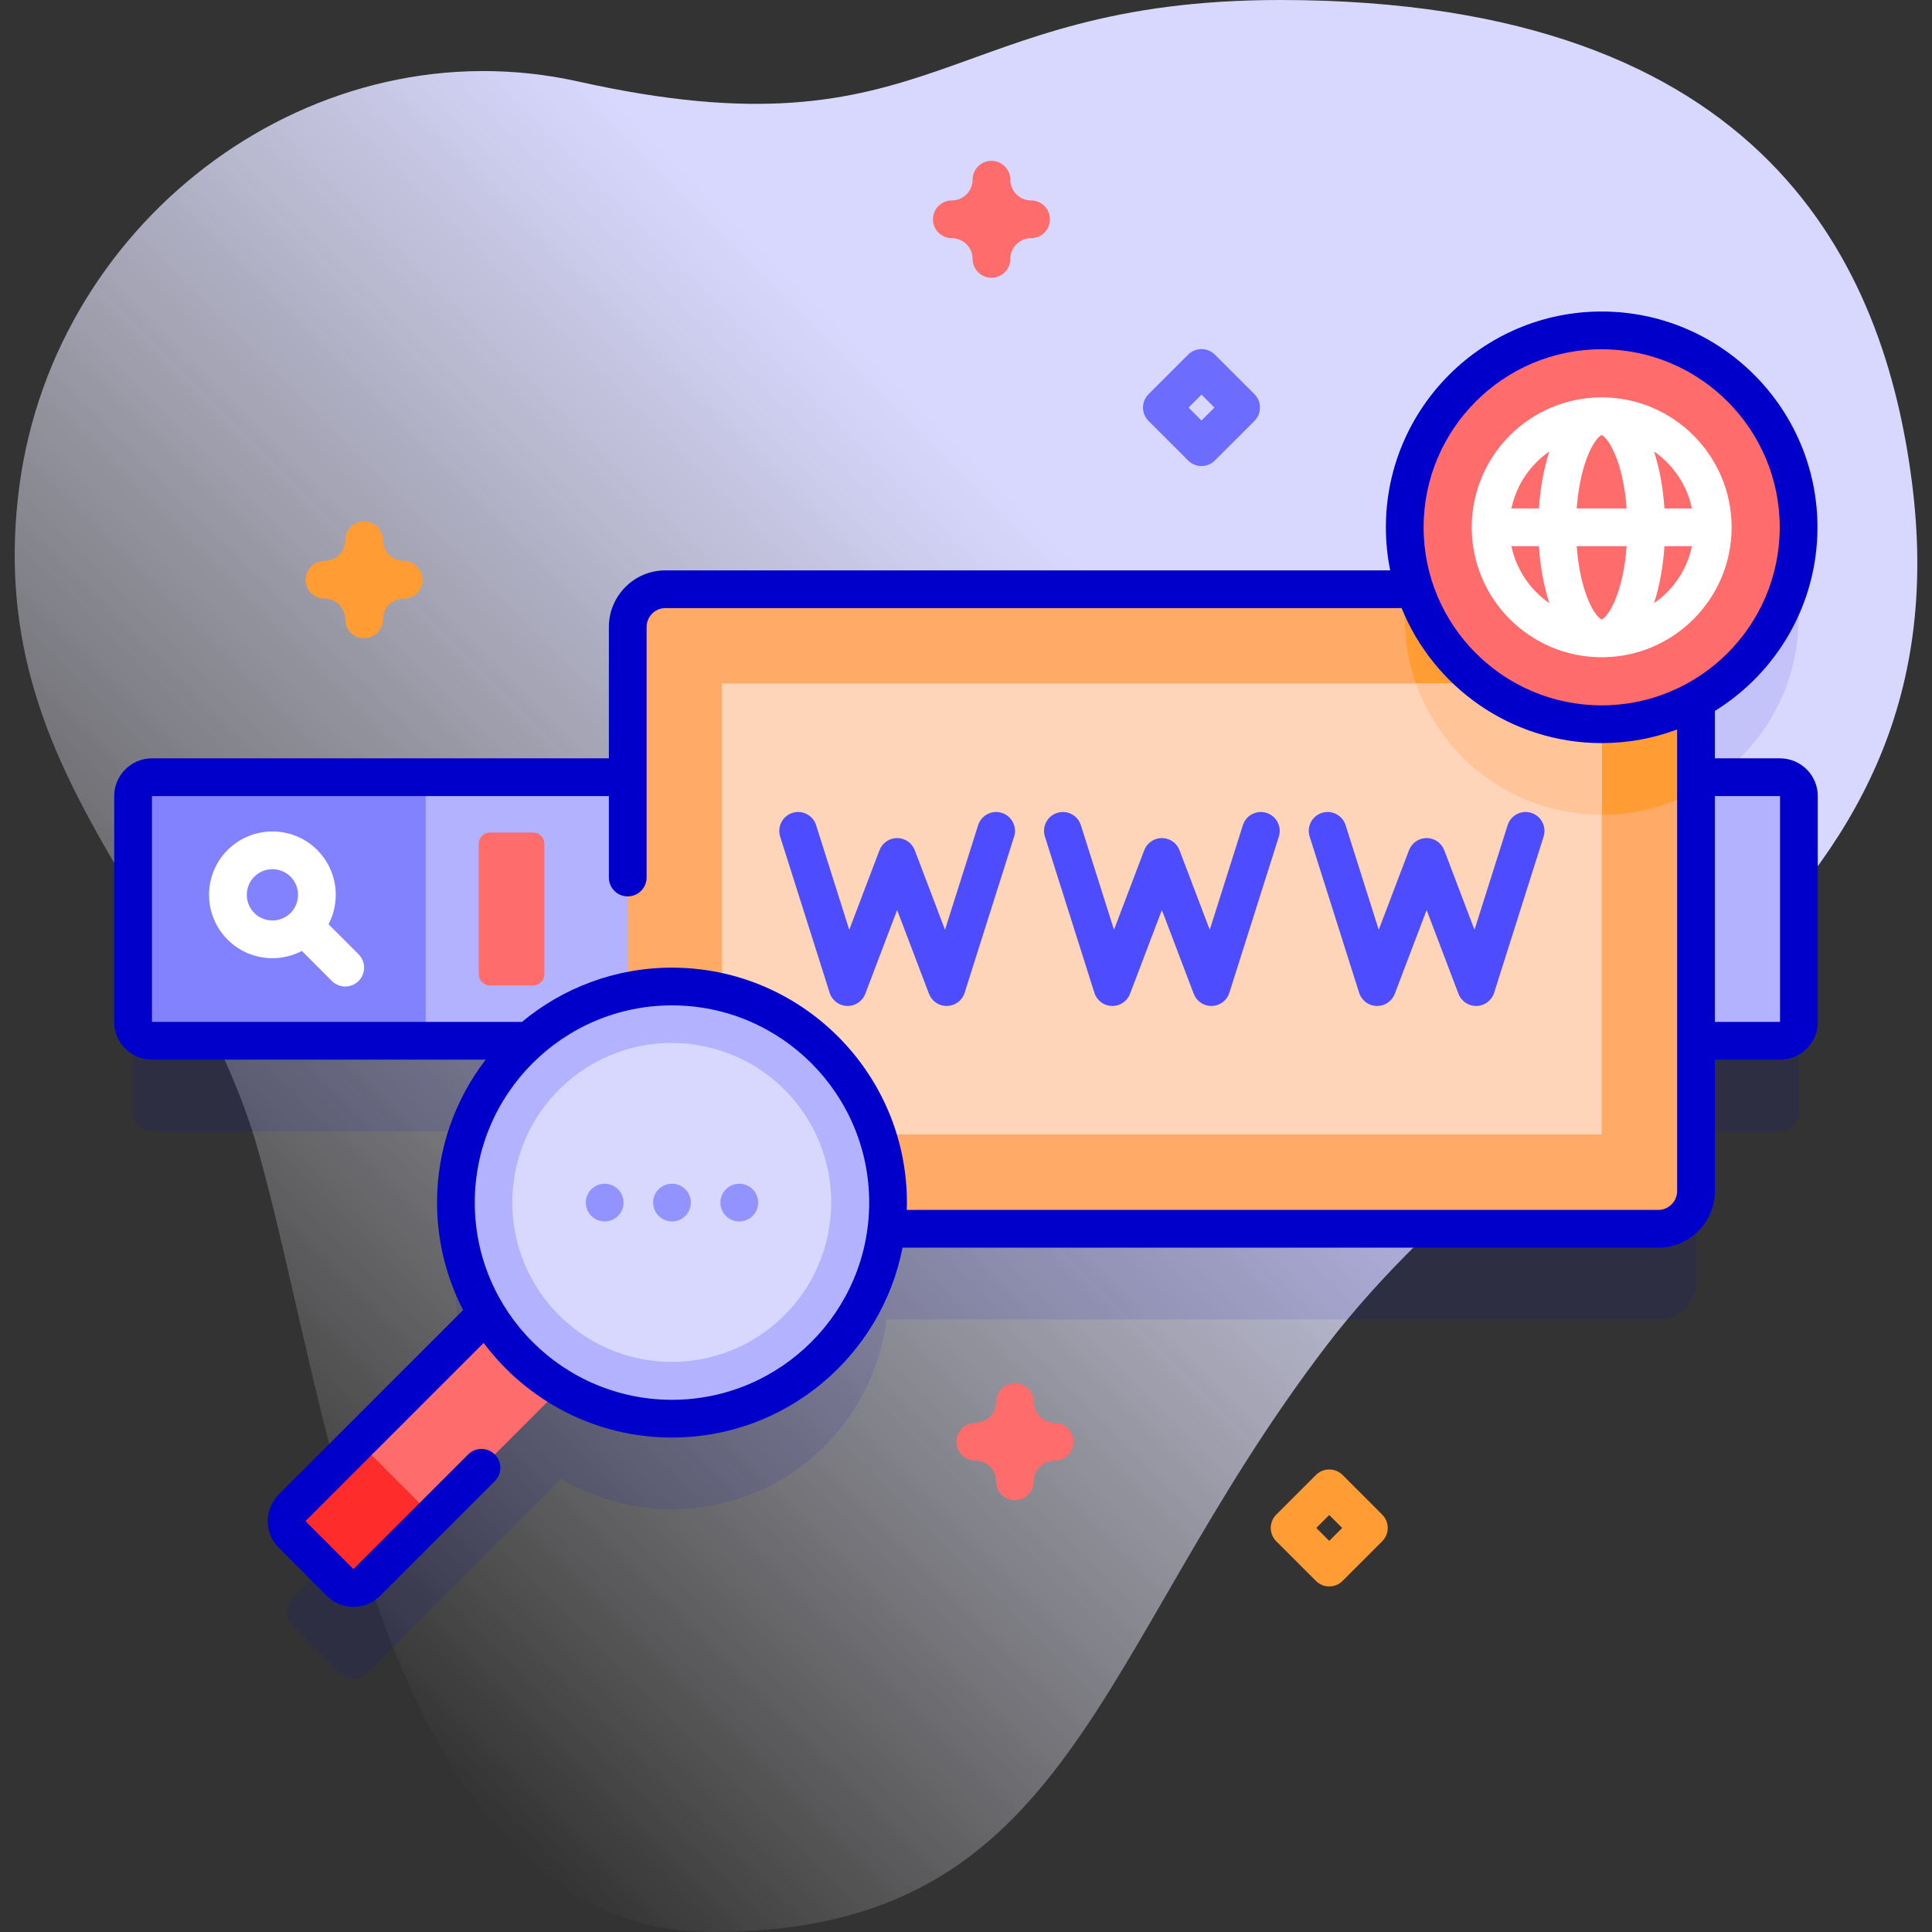 <svg id="Capa_1" enable-background="new 0 0 512 512" height="512" viewBox="0 0 512 512" width="512" xmlns="http://www.w3.org/2000/svg" xmlns:xlink="http://www.w3.org/1999/xlink"><rect x="0" y="0" width="512" height="512" fill="#333333" stroke="none"/><linearGradient id="SVGID_1_" gradientUnits="userSpaceOnUse" x1="35.19" x2="424.906" y1="388.519" y2="-1.197"><stop offset="0" stop-color="#fff" stop-opacity="0"/><stop offset=".262" stop-color="#ededff" stop-opacity=".416"/><stop offset=".629" stop-color="#d8d8ff"/></linearGradient><g><g><path d="m506.654 127.571c-7.266-56.172-37.822-127.571-167.386-127.571-89.477 0-90.686 42.86-185.991 21.61-69.453-15.485-138.511 35.599-148.111 106.961-10.356 76.984 45.331 112.275 63.409 176.866 19.501 69.672 33.507 206.563 120.277 206.563 95.678 0 100.618-74.035 162.591-155.271 59.629-78.166 170.626-109.984 155.211-229.158z" fill="url(#SVGID_1_)"/></g><g><g><path d="m471.733 229.97h-22.273v-20.41c16.199-8.858 27.188-26.053 27.188-45.818 0-28.823-23.365-52.188-52.188-52.188s-52.188 23.365-52.188 52.188c0 5.734.938 11.246 2.647 16.407h-198.559c-5.53 0-10 4.48-10 10v39.82h-126.093c-2.761 0-5 2.239-5 5v59.85c0 2.761 2.239 5 5 5h99.881c-11.851 10.491-19.33 25.809-19.33 42.88 0 10.737 2.961 20.779 8.102 29.367l-51.507 51.507c-1.953 1.953-1.953 5.118 0 7.071l12.724 12.724c1.953 1.953 5.118 1.953 7.071 0l51.507-51.506c8.588 5.141 18.63 8.102 29.367 8.102 29.275 0 53.403-21.973 56.83-50.324h204.548c5.52 0 10-4.48 10-10v-39.82h22.273c2.761 0 5-2.239 5-5v-59.85c0-2.761-2.239-5-5-5z" fill="#0000cb" opacity=".1"/><g><path d="m471.733 205.97h-363.909v69.85h363.908c2.761 0 5-2.239 5-5v-59.85c.001-2.761-2.238-5-4.999-5z" fill="#b2b2ff"/><path d="m107.824 275.819h-67.553c-2.761 0-5-2.239-5-5v-59.852c0-2.761 2.239-5 5-5h67.553c2.761 0 5 2.239 5 5v59.852c0 2.762-2.239 5-5 5z" fill="#8282ff"/><path d="m95.029 252.901-7.958-7.958c3.32-6.337 2.321-14.364-2.998-19.683-6.55-6.549-17.206-6.549-23.756 0-6.549 6.549-6.549 17.207 0 23.756 3.275 3.274 7.576 4.912 11.878 4.912 2.685 0 5.369-.638 7.805-1.914l7.958 7.958c.977.976 2.256 1.464 3.536 1.464s2.559-.488 3.536-1.464c1.952-1.952 1.952-5.118-.001-7.071zm-27.64-10.955c-2.65-2.65-2.65-6.963 0-9.613 1.325-1.325 3.066-1.988 4.807-1.988s3.481.663 4.807 1.988c2.65 2.65 2.65 6.963 0 9.613s-6.964 2.65-9.614 0z" fill="#fff"/><path d="m141.268 261.165h-11.396c-1.657 0-3-1.343-3-3v-34.544c0-1.657 1.343-3 3-3h11.396c1.657 0 3 1.343 3 3v34.544c0 1.657-1.343 3-3 3z" fill="#ff6c6c"/></g><g><path d="m449.46 166.15v149.49c0 5.52-4.48 10-10 10h-263.1c-5.53 0-10-4.48-10-10v-149.49c0-5.52 4.47-10 10-10h263.1c5.52 0 10 4.48 10 10z" fill="#fa6"/><path d="m449.46 166.15v43.41c-7.43 4.06-15.94 6.37-25 6.37-28.82 0-52.19-23.36-52.19-52.19 0-2.58.19-5.11.55-7.59h66.64c5.52 0 10 4.48 10 10z" fill="#ff9c33"/><path d="m191.36 181.15h233.1v119.49h-233.1z" fill="#ffd5ba"/><path d="m424.46 181.15v34.78c-22.72 0-42.05-14.51-49.21-34.78z" fill="#ffc498"/></g><g><g><g><g><path d="m250.864 266.6c-2.07 0-3.934-1.279-4.673-3.223l-8.443-22.21-8.443 22.21c-.756 1.989-2.688 3.285-4.815 3.221-2.127-.06-3.983-1.46-4.625-3.488l-13.117-41.412c-.834-2.632.625-5.442 3.257-6.276 2.629-.833 5.442.624 6.276 3.257l8.78 27.72 8.013-21.08c.738-1.94 2.598-3.223 4.674-3.223s3.936 1.283 4.674 3.223l8.013 21.08 8.78-27.72c.834-2.633 3.645-4.091 6.276-3.257 2.632.834 4.091 3.644 3.257 6.276l-13.117 41.412c-.643 2.028-2.499 3.428-4.625 3.488-.048.001-.095.002-.142.002z" fill="#4d4dff"/></g></g></g><g><g><g><path d="m321.023 266.6c-2.07 0-3.934-1.279-4.673-3.223l-8.443-22.21-8.443 22.21c-.756 1.989-2.693 3.285-4.815 3.221-2.127-.06-3.983-1.46-4.625-3.488l-13.117-41.412c-.834-2.632.625-5.442 3.257-6.276 2.628-.833 5.442.624 6.276 3.257l8.78 27.72 8.013-21.08c.738-1.94 2.598-3.223 4.674-3.223s3.936 1.283 4.674 3.223l8.013 21.08 8.78-27.72c.833-2.633 3.644-4.091 6.276-3.257s4.091 3.644 3.257 6.276l-13.117 41.412c-.643 2.028-2.499 3.428-4.625 3.488-.047.001-.094.002-.142.002z" fill="#4d4dff"/></g></g></g><g><g><g><path d="m364.951 266.6c-.047 0-.095 0-.142-.002-2.127-.06-3.983-1.46-4.625-3.488l-13.117-41.412c-.834-2.632.625-5.442 3.257-6.276 2.629-.833 5.442.624 6.276 3.257l8.78 27.72 8.014-21.08c.738-1.94 2.598-3.223 4.674-3.223 2.076 0 3.936 1.283 4.674 3.223l8.013 21.08 8.78-27.72c.834-2.633 3.644-4.091 6.276-3.257s4.091 3.644 3.257 6.276l-13.117 41.412c-.643 2.028-2.499 3.428-4.625 3.488-2.117.058-4.059-1.232-4.815-3.221l-8.443-22.21-8.443 22.21c-.74 1.944-2.604 3.223-4.674 3.223z" fill="#4d4dff"/></g></g></g></g><g><circle cx="424.46" cy="139.743" fill="#ff6c6c" r="52.188"/><path d="m424.46 105.306c-18.988 0-34.437 15.448-34.437 34.437s15.448 34.437 34.437 34.437 34.437-15.448 34.437-34.437-15.448-34.437-34.437-34.437zm23.921 29.437h-7.288c-.355-5.37-1.282-10.588-2.764-15.104 5.066 3.505 8.75 8.871 10.052 15.104zm-23.889 29.436c-.005 0-.01 0-.014 0-.377-.085-2.22-1.421-3.984-6.166-1.376-3.7-2.285-8.295-2.65-13.271h13.233c-.366 4.976-1.275 9.571-2.651 13.271-1.763 4.742-3.604 6.079-3.934 6.166zm-6.649-29.436c.366-4.976 1.275-9.57 2.651-13.271 1.762-4.741 3.603-6.078 3.934-6.165h.014c.377.085 2.22 1.42 3.984 6.165 1.376 3.701 2.285 8.295 2.651 13.271zm-7.252-15.104c-1.482 4.516-2.409 9.734-2.764 15.104h-7.288c1.302-6.233 4.986-11.599 10.052-15.104zm-10.052 25.104h7.288c.355 5.371 1.282 10.588 2.764 15.105-5.066-3.506-8.75-8.872-10.052-15.105zm37.79 15.104c1.482-4.516 2.41-9.734 2.764-15.105h7.288c-1.302 6.234-4.986 11.6-10.052 15.105z" fill="#fff"/></g><g><g><path d="m94.919 382.069 47.195-47.196 19.795 19.795-47.195 47.195-6.146-.145-12.643-12.643z" fill="#ff6c6c"/><path d="m94.919 382.069-17.505 17.505c-1.953 1.953-1.953 5.119 0 7.071l12.724 12.723c1.953 1.953 5.118 1.953 7.071 0l17.505-17.505z" fill="#ff2c2c"/></g><g><circle cx="178.082" cy="318.7" fill="#b2b2ff" r="57.264"/><ellipse cx="178.082" cy="318.7" fill="#d8d8ff" rx="42.264" ry="42.263" transform="matrix(.16 -.987 .987 .16 -165.029 443.432)"/><g fill="#9393ff"><circle cx="160.246" cy="318.7" r="5"/><circle cx="178.082" cy="318.7" r="5"/><circle cx="195.918" cy="318.7" r="5"/></g><path d="m471.73 200.97h-17.27v-12.566c16.301-10.087 27.188-28.123 27.188-48.661 0-31.533-25.654-57.188-57.188-57.188s-57.188 25.654-57.188 57.188c0 3.905.396 7.72 1.145 11.407h-192.057c-8.271 0-15 6.729-15 15v34.82h-121.09c-5.514 0-10 4.486-10 10v59.851c0 5.514 4.486 10 10 10h88.445c-8.078 10.503-12.897 23.636-12.897 37.88 0 10.258 2.509 19.935 6.922 28.476l-48.862 48.861c-3.899 3.899-3.899 10.244 0 14.143l12.724 12.724c1.95 1.949 4.51 2.924 7.071 2.924s5.122-.975 7.071-2.924l30.387-30.387c1.953-1.953 1.953-5.119 0-7.071s-5.118-1.952-7.071 0l-30.387 30.387-12.723-12.725 47.223-47.223c11.363 15.211 29.505 25.078 49.909 25.078 30.249 0 55.516-21.685 61.103-50.324h200.275c8.271 0 15-6.729 15-15v-34.82h17.27c5.514 0 10-4.486 10-10v-59.85c0-5.514-4.486-10-10-10zm-47.27-108.415c26.02 0 47.188 21.168 47.188 47.188s-21.168 47.188-47.188 47.188-47.188-21.168-47.188-47.188c0-26.019 21.168-47.188 47.188-47.188zm-246.378 278.409c-28.818 0-52.264-23.445-52.264-52.264 0-28.818 23.445-52.263 52.264-52.263s52.264 23.445 52.264 52.263c0 28.819-23.446 52.264-52.264 52.264zm266.378-55.324c0 2.757-2.243 5-5 5h-199.163c.02-.646.049-1.289.049-1.94 0-34.332-27.931-62.263-62.264-62.263-15.101 0-28.961 5.408-39.753 14.383h-98.059v-59.85h121.09v21.58c0 2.761 2.239 5 5 5s5-2.239 5-5v-66.4c0-2.757 2.243-5 5-5h195.085c8.493 20.956 29.049 35.781 53.015 35.781 7.034 0 13.771-1.284 20-3.617zm27.27-44.82h-17.27v-59.85h17.27z" fill="#0000cb"/></g></g></g><g><path d="m268.983 397.569c-2.761 0-5-2.239-5-5 0-3.033-2.467-5.5-5.5-5.5-2.761 0-5-2.239-5-5s2.239-5 5-5c3.033 0 5.5-2.467 5.5-5.5 0-2.761 2.239-5 5-5s5 2.239 5 5c0 3.033 2.467 5.5 5.5 5.5 2.761 0 5 2.239 5 5s-2.239 5-5 5c-3.033 0-5.5 2.467-5.5 5.5 0 2.761-2.239 5-5 5z" fill="#ff6c6c"/></g><g><path d="m96.494 169.139c-2.761 0-5-2.239-5-5 0-3.033-2.467-5.5-5.5-5.5-2.761 0-5-2.239-5-5s2.239-5 5-5c3.033 0 5.5-2.467 5.5-5.5 0-2.761 2.239-5 5-5s5 2.239 5 5c0 3.033 2.467 5.5 5.5 5.5 2.761 0 5 2.239 5 5s-2.239 5-5 5c-3.033 0-5.5 2.467-5.5 5.5 0 2.761-2.239 5-5 5z" fill="#ff9c33"/></g><g><path d="m262.746 73.617c-2.761 0-5-2.239-5-5 0-3.033-2.467-5.5-5.5-5.5-2.761 0-5-2.239-5-5s2.239-5 5-5c3.033 0 5.5-2.467 5.5-5.5 0-2.761 2.239-5 5-5s5 2.239 5 5c0 3.033 2.467 5.5 5.5 5.5 2.761 0 5 2.239 5 5s-2.239 5-5 5c-3.033 0-5.5 2.467-5.5 5.5 0 2.761-2.239 5-5 5z" fill="#ff6c6c"/></g><g><path d="m318.408 123.509c-1.28 0-2.559-.488-3.536-1.464l-10.5-10.5c-1.953-1.953-1.953-5.119 0-7.071l10.5-10.5c1.953-1.952 5.118-1.952 7.071 0l10.5 10.5c1.953 1.953 1.953 5.119 0 7.071l-10.5 10.5c-.976.976-2.255 1.464-3.535 1.464zm-3.429-15.5 3.429 3.429 3.429-3.429-3.429-3.429z" fill="#6c6cff"/></g><g><path d="m352.264 420.422c-1.28 0-2.559-.488-3.536-1.464l-10.5-10.5c-1.953-1.953-1.953-5.119 0-7.071l10.5-10.5c1.953-1.952 5.118-1.952 7.071 0l10.5 10.5c1.953 1.953 1.953 5.119 0 7.071l-10.5 10.5c-.976.976-2.256 1.464-3.535 1.464zm-3.429-15.5 3.429 3.429 3.429-3.429-3.429-3.429z" fill="#ff9c33"/></g></g></g></svg>
